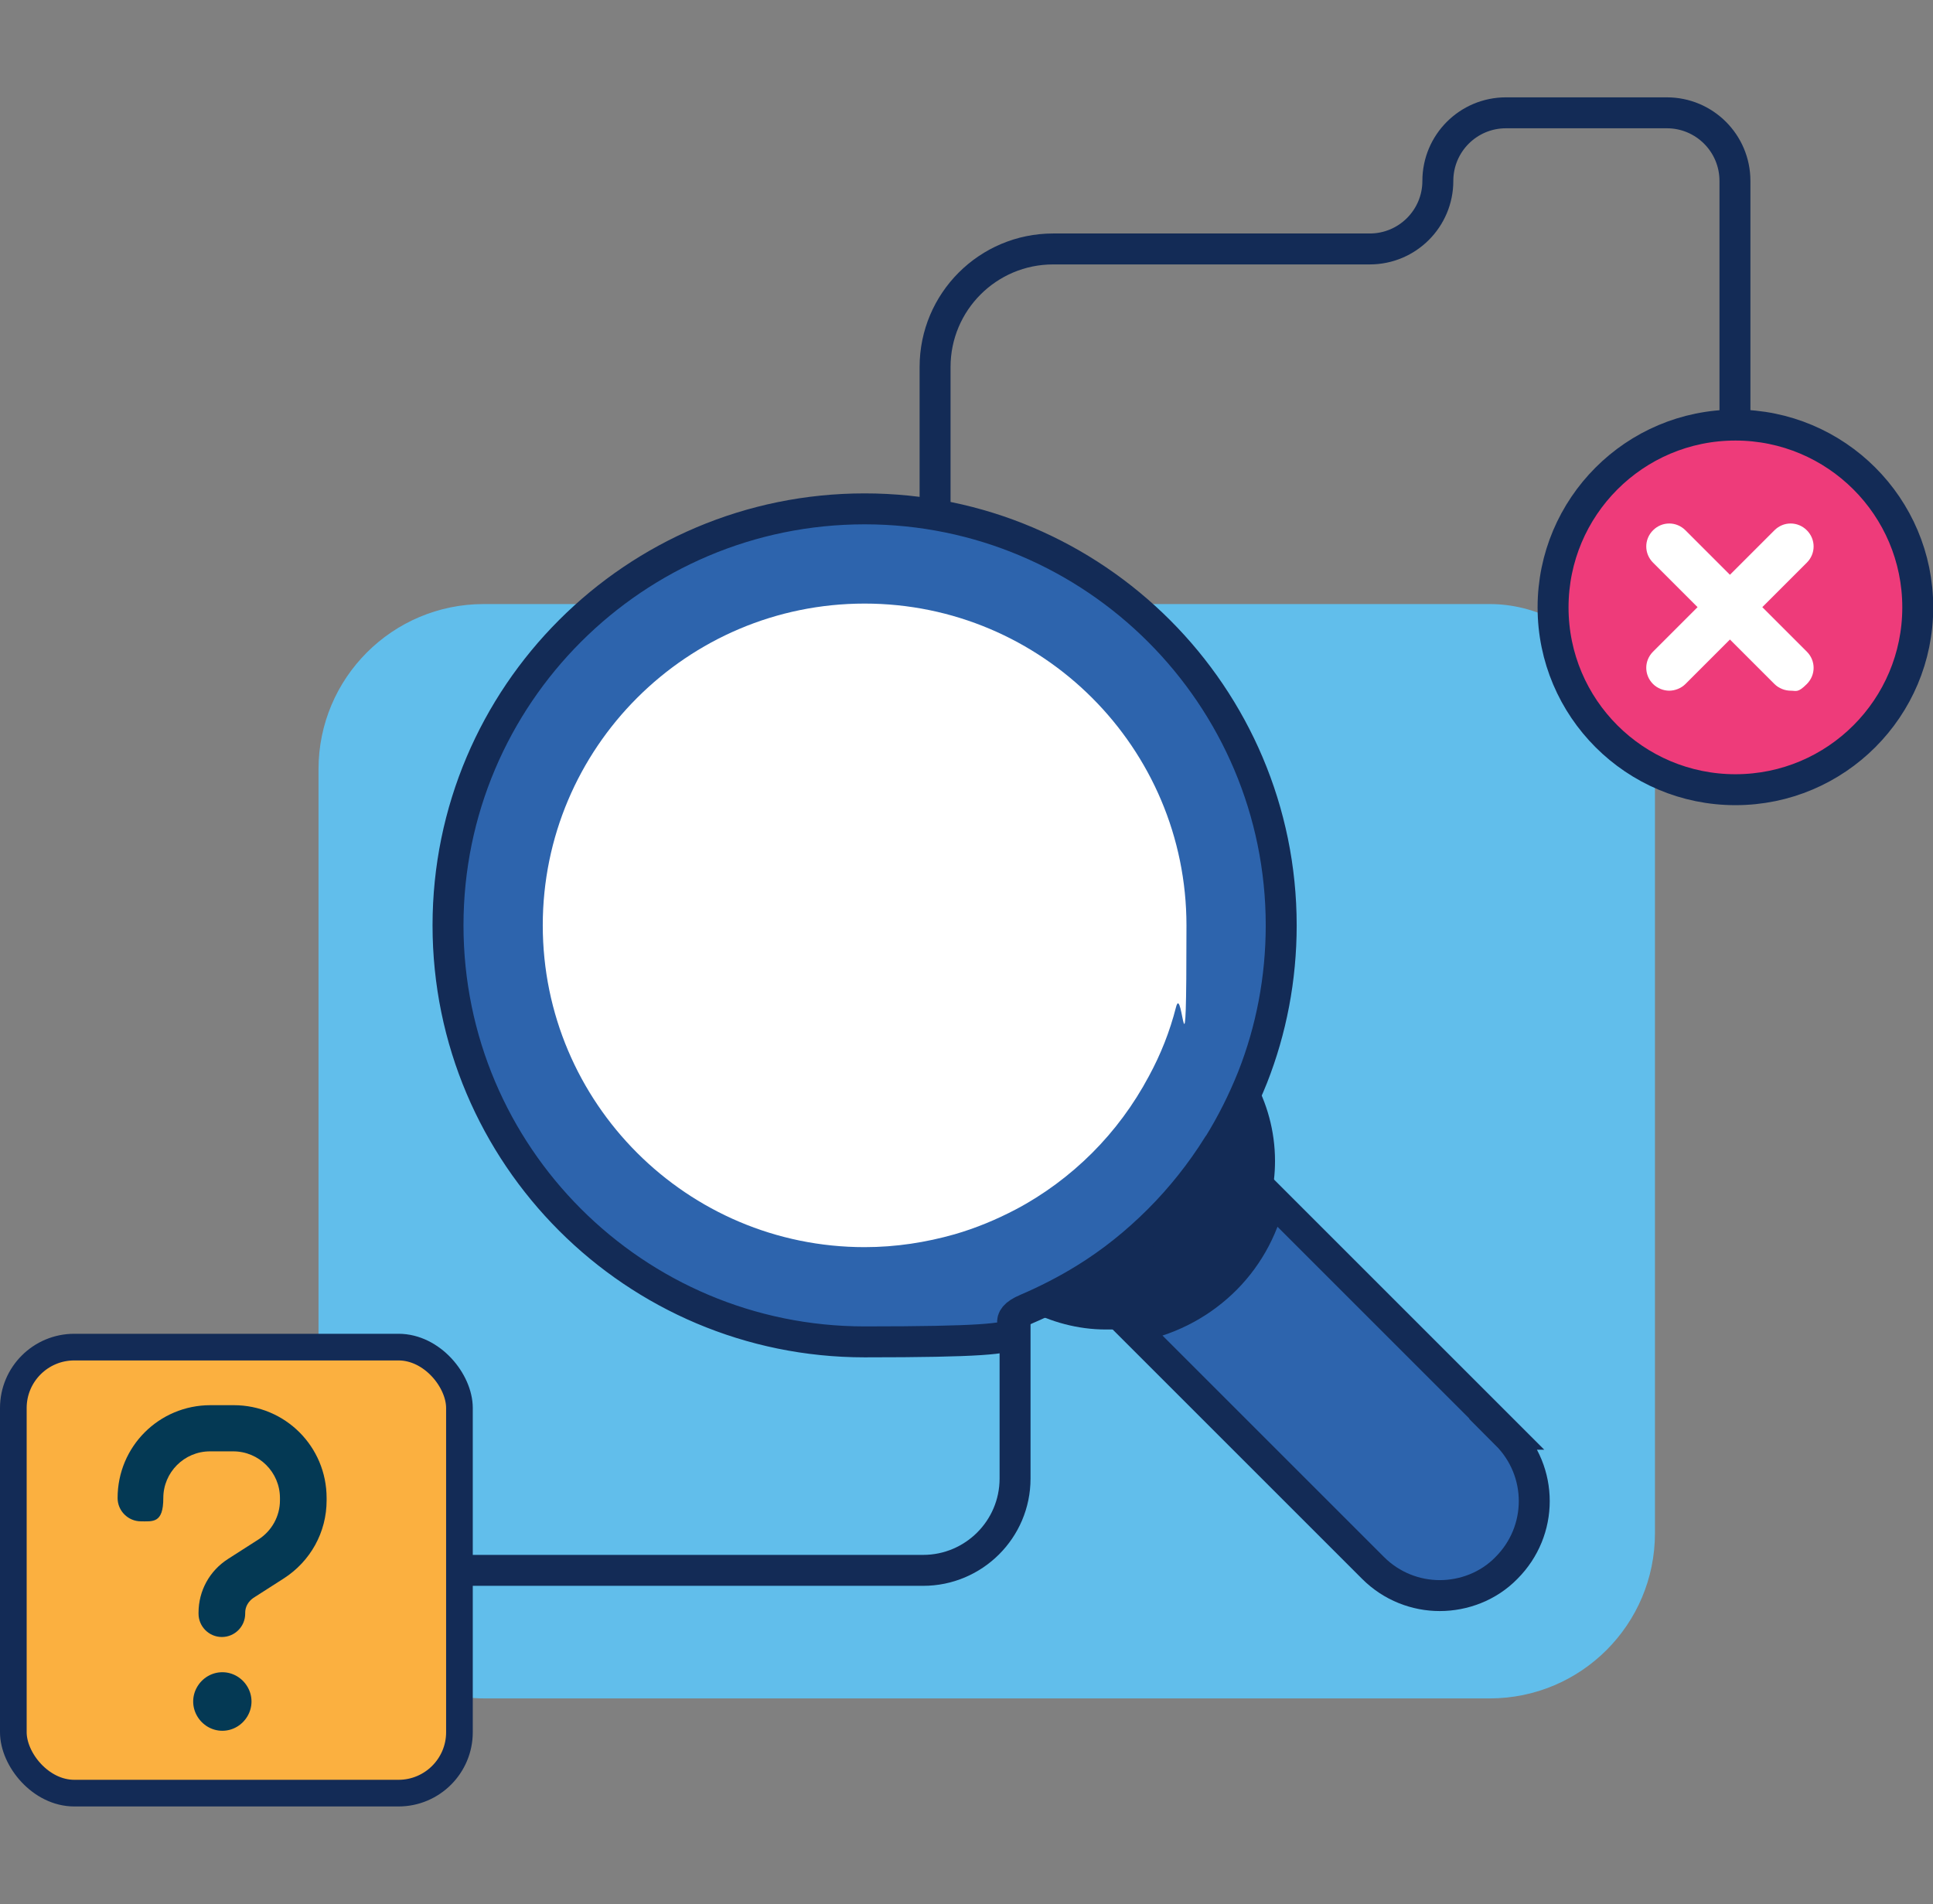 <?xml version="1.0" encoding="UTF-8"?>
<svg id="uuid-16d29856-bf55-4888-a293-ed7f7eb277f6" xmlns="http://www.w3.org/2000/svg" version="1.1" viewBox="0 0 406 400">
  <rect x="0" y="0" width="406" height="400" fill="#808080" stroke="none"/>
  <!-- Generator: Adobe Illustrator 29.1.0, SVG Export Plug-In . SVG Version: 2.1.0 Build 142)  -->
  <defs>
    <style>
      .st0 {
        fill: #61beeb;
      }

      .st1 {
        fill: #fbb040;
        stroke-width: 5.6px;
      }

      .st1, .st2, .st3, .st4 {
        stroke: #132b56;
        stroke-miterlimit: 10;
      }

      .st5 {
        isolation: isolate;
      }

      .st2 {
        fill: #2d64ad;
      }

      .st2, .st3, .st4 {
        stroke-width: 6.5px;
      }

      .st3 {
        fill: #ee3b7a;
      }

      .st6 {
        fill: #fff;
      }

      .st7 {
        fill: #043954;
      }

      .st8 {
        fill: #132b56;
      }

      .st4 {
        fill: none;
        stroke-linecap: round;
      }
    </style>
  </defs>
  <rect class="st0" x="66.9" y="126.9" width="280.7" height="229.9" rx="34.7" ry="34.7"/>
  <rect class="st1" x="2.8" y="283" width="93.7" height="93.7" rx="12.8" ry="12.8"/>
  <path class="st8" d="M263.1,226.4c-2,5-4.4,9.8-7.2,14.3-3.6,5.7-7.7,10.9-12.4,15.7-4.7,4.7-10,8.9-15.6,12.4-3.9,2.4-7.9,4.5-12.2,6.3,5,2.6,10.6,4.2,16.6,4.2s3.8-.1,5.6-.4c7.2-1.1,13.7-4.5,18.8-9.3,5-4.8,8.6-10.9,10.2-17.9.6-2.5.9-5.1.9-7.8,0-6.3-1.7-12.3-4.6-17.4h0Z"/>
  <path class="st2" d="M255.9,240.6c2.8-4.5,5.2-9.3,7.2-14.3,3.9-9.9,6-20.7,6-31.9,0-48.2-39.2-87.5-87.5-87.5s-87.5,39.2-87.5,87.5,39.2,87.5,87.5,87.5,23.6-2.5,34-6.9c4.2-1.8,8.3-3.9,12.2-6.3,5.7-3.5,10.9-7.7,15.6-12.4,4.7-4.7,8.9-10,12.4-15.6h0Z"/>
  <path class="st6" d="M114,194.4c0-37.3,30.3-67.6,67.6-67.6s67.6,30.3,67.6,67.6-.8,11.7-2.2,17.2c-1.3,5.1-3.2,9.9-5.7,14.5-3.2,6-7.2,11.4-11.9,16.1-4.7,4.7-10.2,8.8-16.1,11.9-4,2.1-8.3,3.9-12.8,5.2-6,1.7-12.3,2.7-18.9,2.7-37.3,0-67.6-30.3-67.6-67.6h0Z"/>
  <path class="st3" d="M364.5,89.3h0c21.1,0,38.3,17.1,38.3,38.3h0c0,21.1-17.1,38.3-38.3,38.3h0c-21.1,0-38.3-17.1-38.3-38.3h0c0-21.1,17.1-38.3,38.3-38.3Z"/>
  <path class="st6" d="M350.6,145.1c-1.2,0-2.5-.5-3.4-1.4-1.9-1.9-1.9-4.9,0-6.8l25.5-25.5c1.9-1.9,4.9-1.9,6.8,0s1.9,4.9,0,6.8l-25.5,25.5c-.9.9-2.2,1.4-3.4,1.4Z"/>
  <path class="st6" d="M376.1,145.1c-1.2,0-2.5-.5-3.4-1.4l-25.5-25.5c-1.9-1.9-1.9-4.9,0-6.8s4.9-1.9,6.8,0l25.5,25.5c1.9,1.9,1.9,4.9,0,6.8s-2.2,1.4-3.4,1.4h0Z"/>
  <path class="st4" d="M99.1,329.9h94.8c10.6,0,19.3-8.6,19.3-19.3v-32.4"/>
  <path class="st4" d="M196.4,107.8v-30.7c0-13.7,11.1-24.8,24.8-24.8h66.5c7.9,0,14.3-6.4,14.3-14.3h0c0-7.9,6.4-14.3,14.3-14.3h33.8c7.9,0,14.3,6.4,14.3,14.3v49.1"/>
  <g class="st5">
    <g class="st5">
      <path class="st7" d="M29.6,319.6c-2.7,0-4.9-2.2-4.9-4.9,0-10.8,8.7-19.5,19.5-19.5h4.9c10.8,0,19.5,8.7,19.5,19.5v.5c0,6.7-3.4,12.8-9,16.4l-6.4,4.1c-1,.7-1.7,1.8-1.7,3.1v.2c0,2.7-2.2,4.9-4.9,4.9s-4.9-2.2-4.9-4.9v-.2c0-4.6,2.3-8.8,6.2-11.3l6.4-4.1c2.8-1.8,4.5-4.9,4.5-8.2v-.5c0-5.4-4.4-9.8-9.8-9.8h-4.9c-5.4,0-9.8,4.4-9.8,9.8s-2.2,4.9-4.9,4.9ZM41.4,360.5c-1.1-1.9-1.1-4.2,0-6.1s3.1-3.1,5.3-3.1,4.2,1.2,5.3,3.1,1.1,4.2,0,6.1-3.1,3.1-5.3,3.1-4.2-1.2-5.3-3.1Z"/>
    </g>
  </g>
  <path class="st2" d="M316.5,301.3l-49.7-49.7c-1.6,7-5.2,13.2-10.2,17.9-5.1,4.8-11.6,8.1-18.8,9.3l50.6,50.6c3.9,3.9,9,5.8,14,5.8s10.2-1.9,14-5.8c7.8-7.8,7.8-20.3,0-28.1h0Z"/>
</svg>
